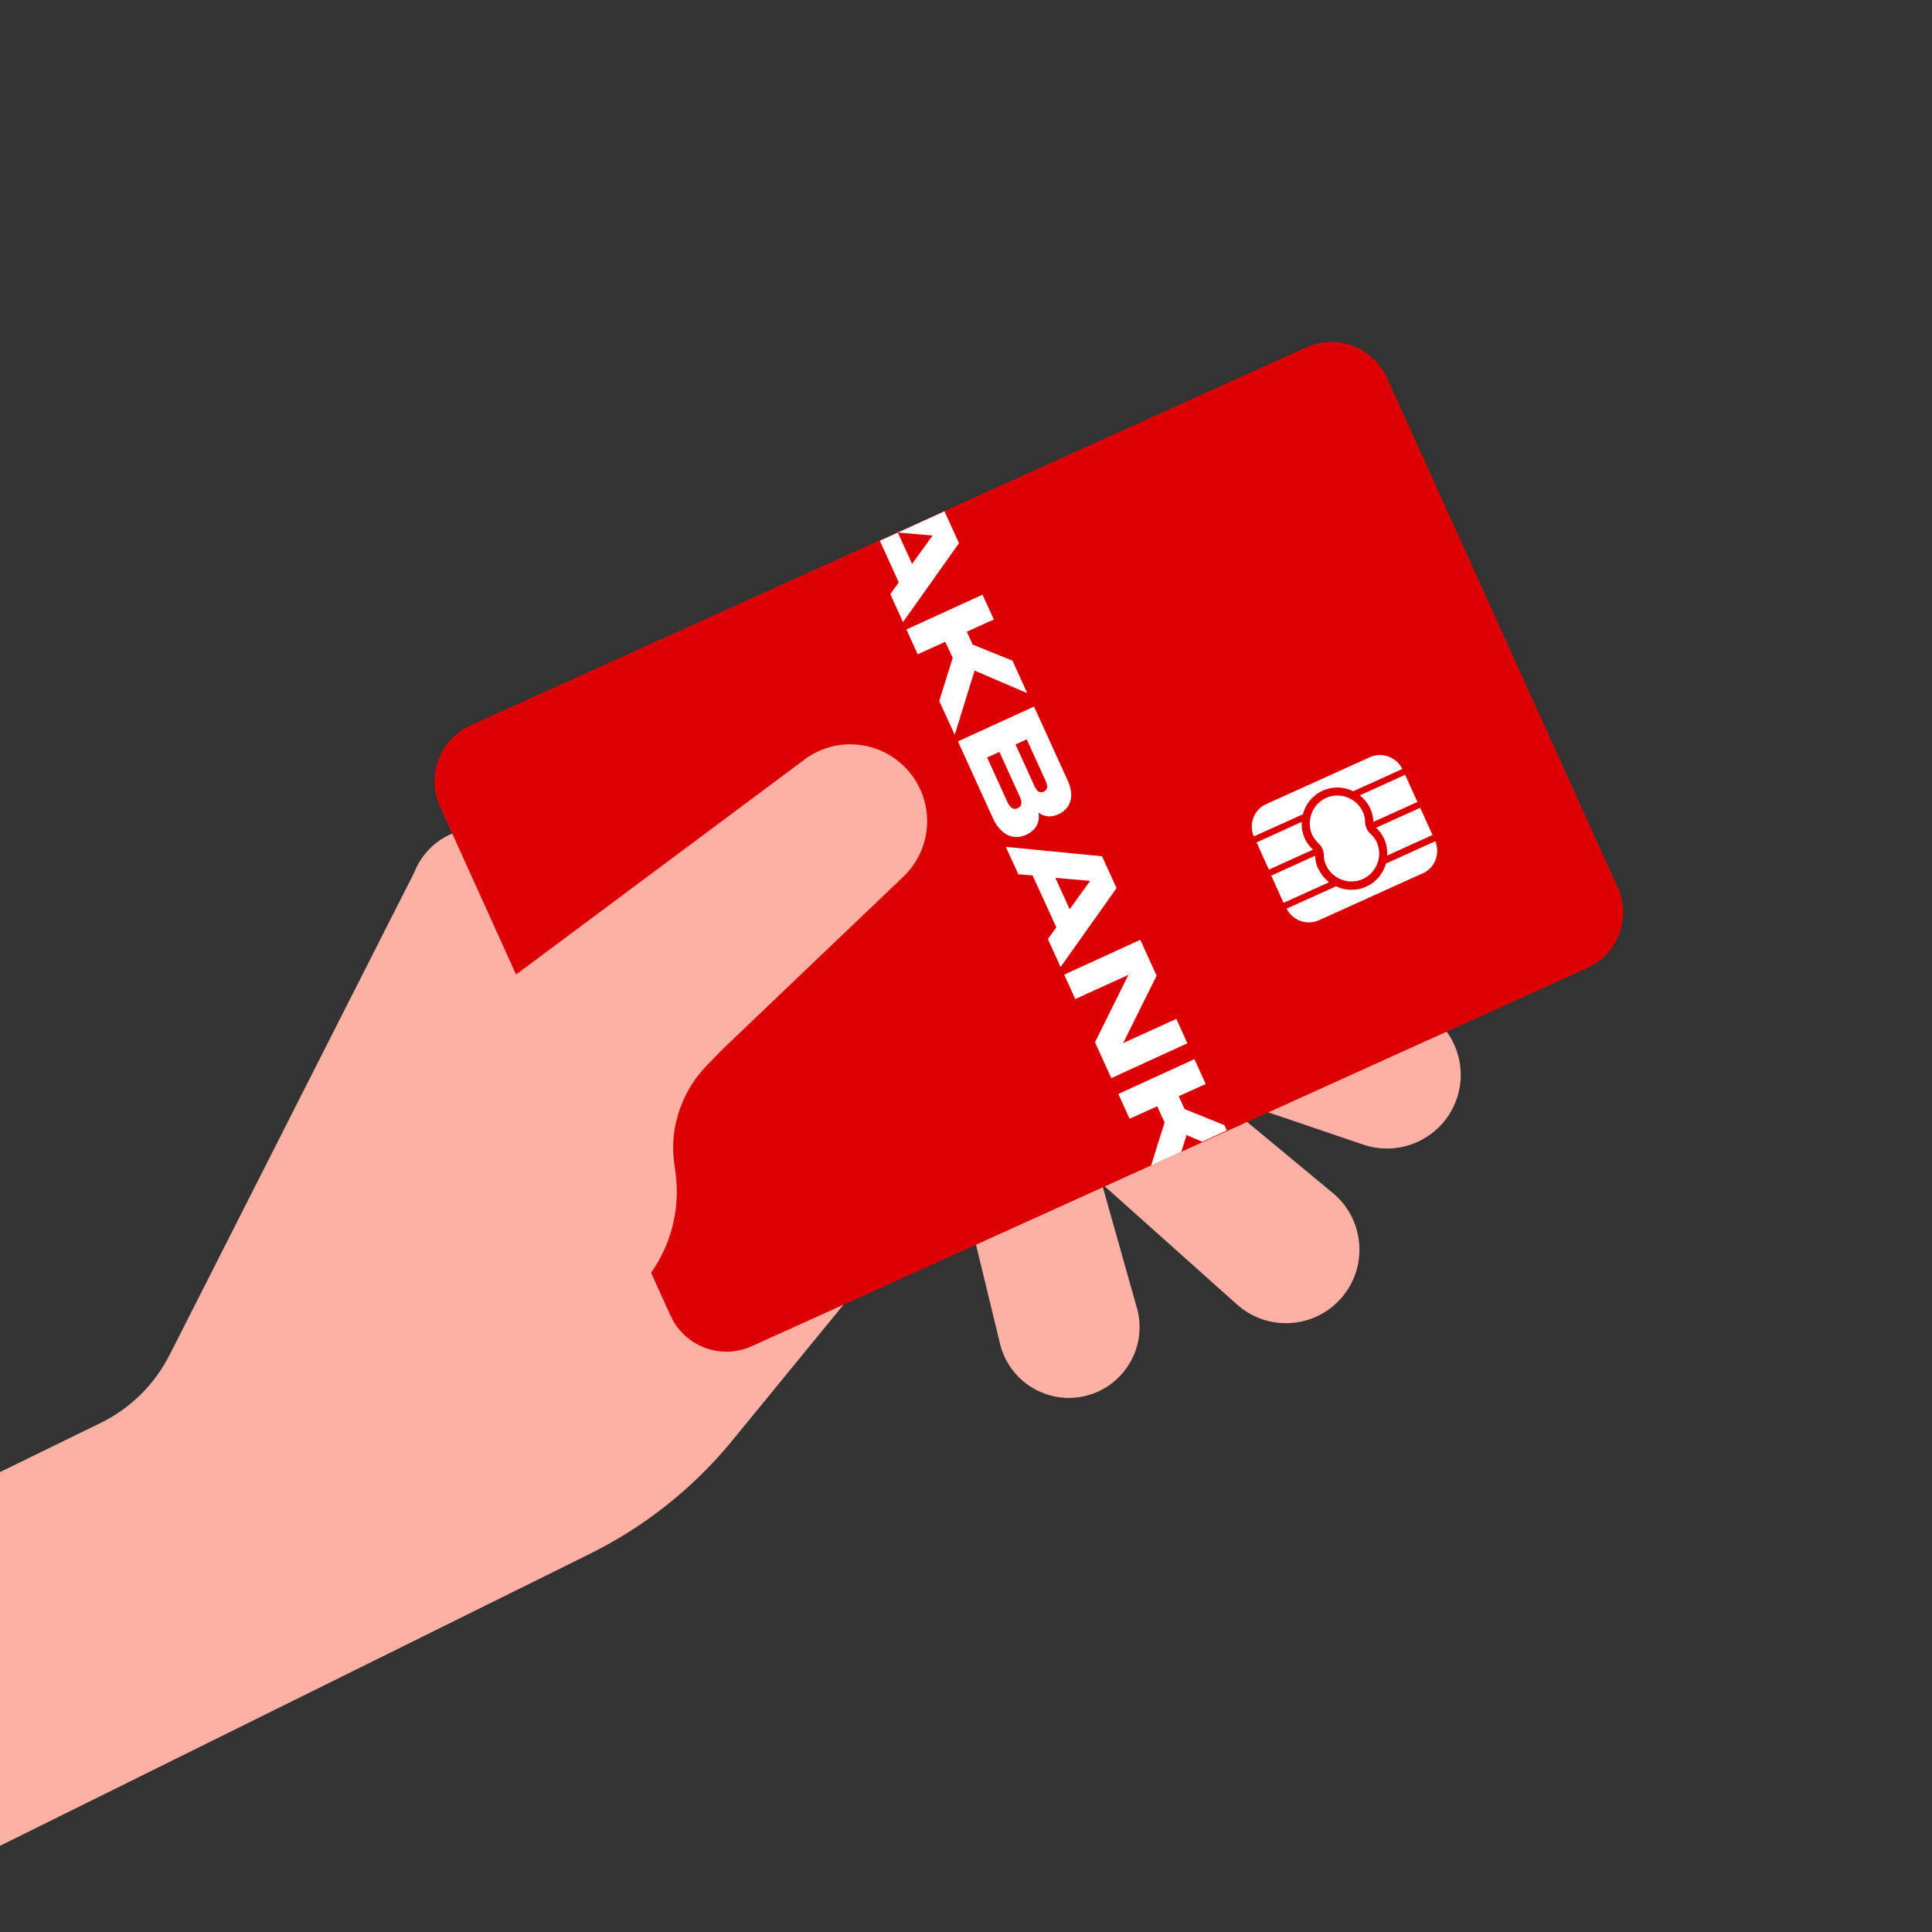 <?xml version="1.0" encoding="UTF-8"?>
<svg xmlns="http://www.w3.org/2000/svg" xmlns:xlink="http://www.w3.org/1999/xlink" version="1.1" viewBox="0 0 96 96">
  <rect x="0" y="0" width="96" height="96" fill="#333333" stroke="none"/>
  <defs>
    <style>
      .cls-1, .cls-2 {
        fill: none;
      }

      .cls-3 {
        clip-path: url(#clippath-1);
      }

      .cls-4 {
        clip-path: url(#clippath-2);
      }

      .cls-5 {
        fill: #dc0005;
      }

      .cls-6 {
        fill: #fff;
      }

      .cls-2 {
        clip-rule: evenodd;
      }

      .cls-7 {
        fill: #fcb1a4;
      }

      .cls-8 {
        clip-path: url(#clippath);
      }
    </style>
    <clipPath id="clippath">
      <rect class="cls-1" width="96" height="96"/>
    </clipPath>
    <clipPath id="clippath-1">
      <path class="cls-2" d="M67.23,39.31c-.46-.22-1.01-.25-1.51-.02-.51.23-.85.67-.98,1.17l-2.44,1.1c-.26-.62.01-1.34.63-1.61l5.13-2.32c.61-.28,1.33-.01,1.62.58l-2.45,1.11ZM70.43,39.85l-2.19.99c0-.22-.05-.45-.15-.66-.12-.27-.31-.49-.52-.66l2.25-1.02.61,1.35ZM64.83,41.66c.1.22.24.4.41.56l-2.19.99-.61-1.35,2.24-1.02c-.01.27.03.55.15.82ZM71.18,41.49l-2.25,1.02c.01-.28-.03-.56-.15-.83-.1-.21-.24-.4-.4-.55l2.19-.99.61,1.35ZM67.83,40.77c-.02.28.11.55.33.72.1.11.19.22.25.36.31.69,0,1.51-.69,1.83-.69.31-1.51,0-1.83-.69-.06-.14-.09-.28-.11-.43.02-.27-.1-.53-.31-.7,0,0-.02-.01-.02-.02-.1-.11-.18-.22-.25-.36-.31-.69,0-1.51.69-1.83.69-.31,1.51,0,1.83.69.06.14.09.28.11.43ZM65.51,43.17c.12.27.31.49.53.67l-2.26,1.02-.61-1.35,2.18-.99c0,.22.05.44.15.65ZM70.68,43.4l-5.13,2.32c-.61.28-1.32.02-1.62-.57l2.46-1.11c.46.22,1,.24,1.5.02.5-.23.84-.66.98-1.15l2.45-1.11c.25.62-.02,1.33-.63,1.6Z"/>
    </clipPath>
    <clipPath id="clippath-2">
      <rect class="cls-1" x="-2.65" y="19.5" width="97.76" height="97.76" transform="translate(-17.47 15.88) rotate(-16.44)"/>
    </clipPath>
  </defs>
  <!-- Generator: Adobe Illustrator 28.7.0, SVG Export Plug-In . SVG Version: 1.2.0 Build 136)  -->
  <g>
    <g id="Layer_1">
      <g class="cls-8">
        <g>
          <path class="cls-7" d="M47.03,55.79l6.35-1.83,3.14,11.13c.47,1.89-.68,3.8-2.57,4.27-1.88.46-3.77-.68-4.25-2.55l-2.67-11.02Z"/>
          <path class="cls-7" d="M52.69,56.99l4.36-5.32,9.26,7.68c1.52,1.34,1.66,3.66.32,5.17-1.33,1.5-3.63,1.65-5.14.32l-8.8-7.86Z"/>
          <path class="cls-7" d="M56.62,53.08l1.94-6.6,11.52,3.46c1.92.64,2.96,2.72,2.31,4.64-.64,1.9-2.7,2.93-4.61,2.31l-11.17-3.8Z"/>
          <path class="cls-7" d="M8.42,67.34l12.16-23.98c.46-1.18,1.56-2.1,2.99-2.19l14.02-2.58c2.57-.47,5.09,1.08,5.82,3.59l1.84,6.35-2.45.32,6.52,6.93-12.9,15.76c-1.95,2.39-4.39,4.33-7.15,5.69l-40.43,20.01-12.55-12.51,28.7-14.02c1.48-.72,2.69-1.91,3.43-3.38Z"/>
          <g>
            <path class="cls-5" d="M33.33,65.39c.69,1.52,2.48,2.19,4.01,1.51l41.53-18.8c1.52-.69,2.2-2.49,1.51-4.01l-11.46-25.31c-.69-1.52-2.49-2.2-4.01-1.52l-41.54,18.79c-1.52.69-2.19,2.49-1.51,4.02l11.46,25.31Z"/>
            <g class="cls-3">
              <g class="cls-4">
                <rect class="cls-6" x="57.29" y="32.82" width="19.02" height="17.7" transform="translate(-6.94 14.08) rotate(-11.44)"/>
              </g>
            </g>
            <path class="cls-6" d="M46.94,25.4h0s-3.22,1.47-3.22,1.47l.94,2.07-.42.58.63,1.39,2.78-3.92-.72-1.58ZM44.61,26.46l1.73.15-1.02,1.41-.71-1.56ZM48.43,33.31l-.99,3.2-.77-1.68.67-2.14-.37-.8-1.37.62-.56-1.23,3.78-1.73.56,1.23-1.34.61.29.64,1.98.8.73,1.61-2.64-1.13ZM51.59,40.37c.22.16.55.3,1,.09.62-.28.81-.91.47-1.66l-1.68-3.69-3.78,1.73,1.74,3.82c.35.76.95,1.13,1.65.82.6-.27.68-.79.61-1.1ZM51.02,36.74l.95,2.09c.1.23.09.42-.11.51s-.34-.03-.45-.26l-.95-2.09.55-.25ZM50.07,39.88l-1.02-2.24.61-.28,1.02,2.24c.11.24.11.46-.11.56s-.38-.04-.5-.28ZM59.76,56.74l-.8-.34-.26.83-1.5.68.67-2.14-.37-.8-1.37.62-.56-1.23,3.78-1.73.56,1.23-1.34.61.29.64,1.98.8.12.26-1.22.56ZM58.45,50.63l.55,1.21-3.78,1.73-.81-1.78,1.66-3.35-2.64,1.2-.55-1.21,3.78-1.73.81,1.78-1.66,3.35,2.64-1.2ZM54.77,42.55l-4.79-.47.62,1.36.71.06,1.18,2.58-.42.58.63,1.39,2.78-3.92-.72-1.58ZM52.44,43.62l1.73.15-1.02,1.41-.71-1.56Z"/>
          </g>
          <path class="cls-7" d="M19.51,62.4c-2.13-3.79-1.12-8.57,2.37-11.17l18.22-13.58c1.63-1.11,3.83-.8,5.09.72,1.27,1.53,1.15,3.77-.27,5.16l-8.99,8.58-.77.79c-1.27,1.29-1.9,3.09-1.66,4.88.02.14.04.29.06.45.33,2.33-.53,4.69-2.32,6.22,0,0-.02.02-.03.02-3.68,3.14-9.32,2.15-11.69-2.07"/>
        </g>
      </g>
    </g>
  </g>
</svg>